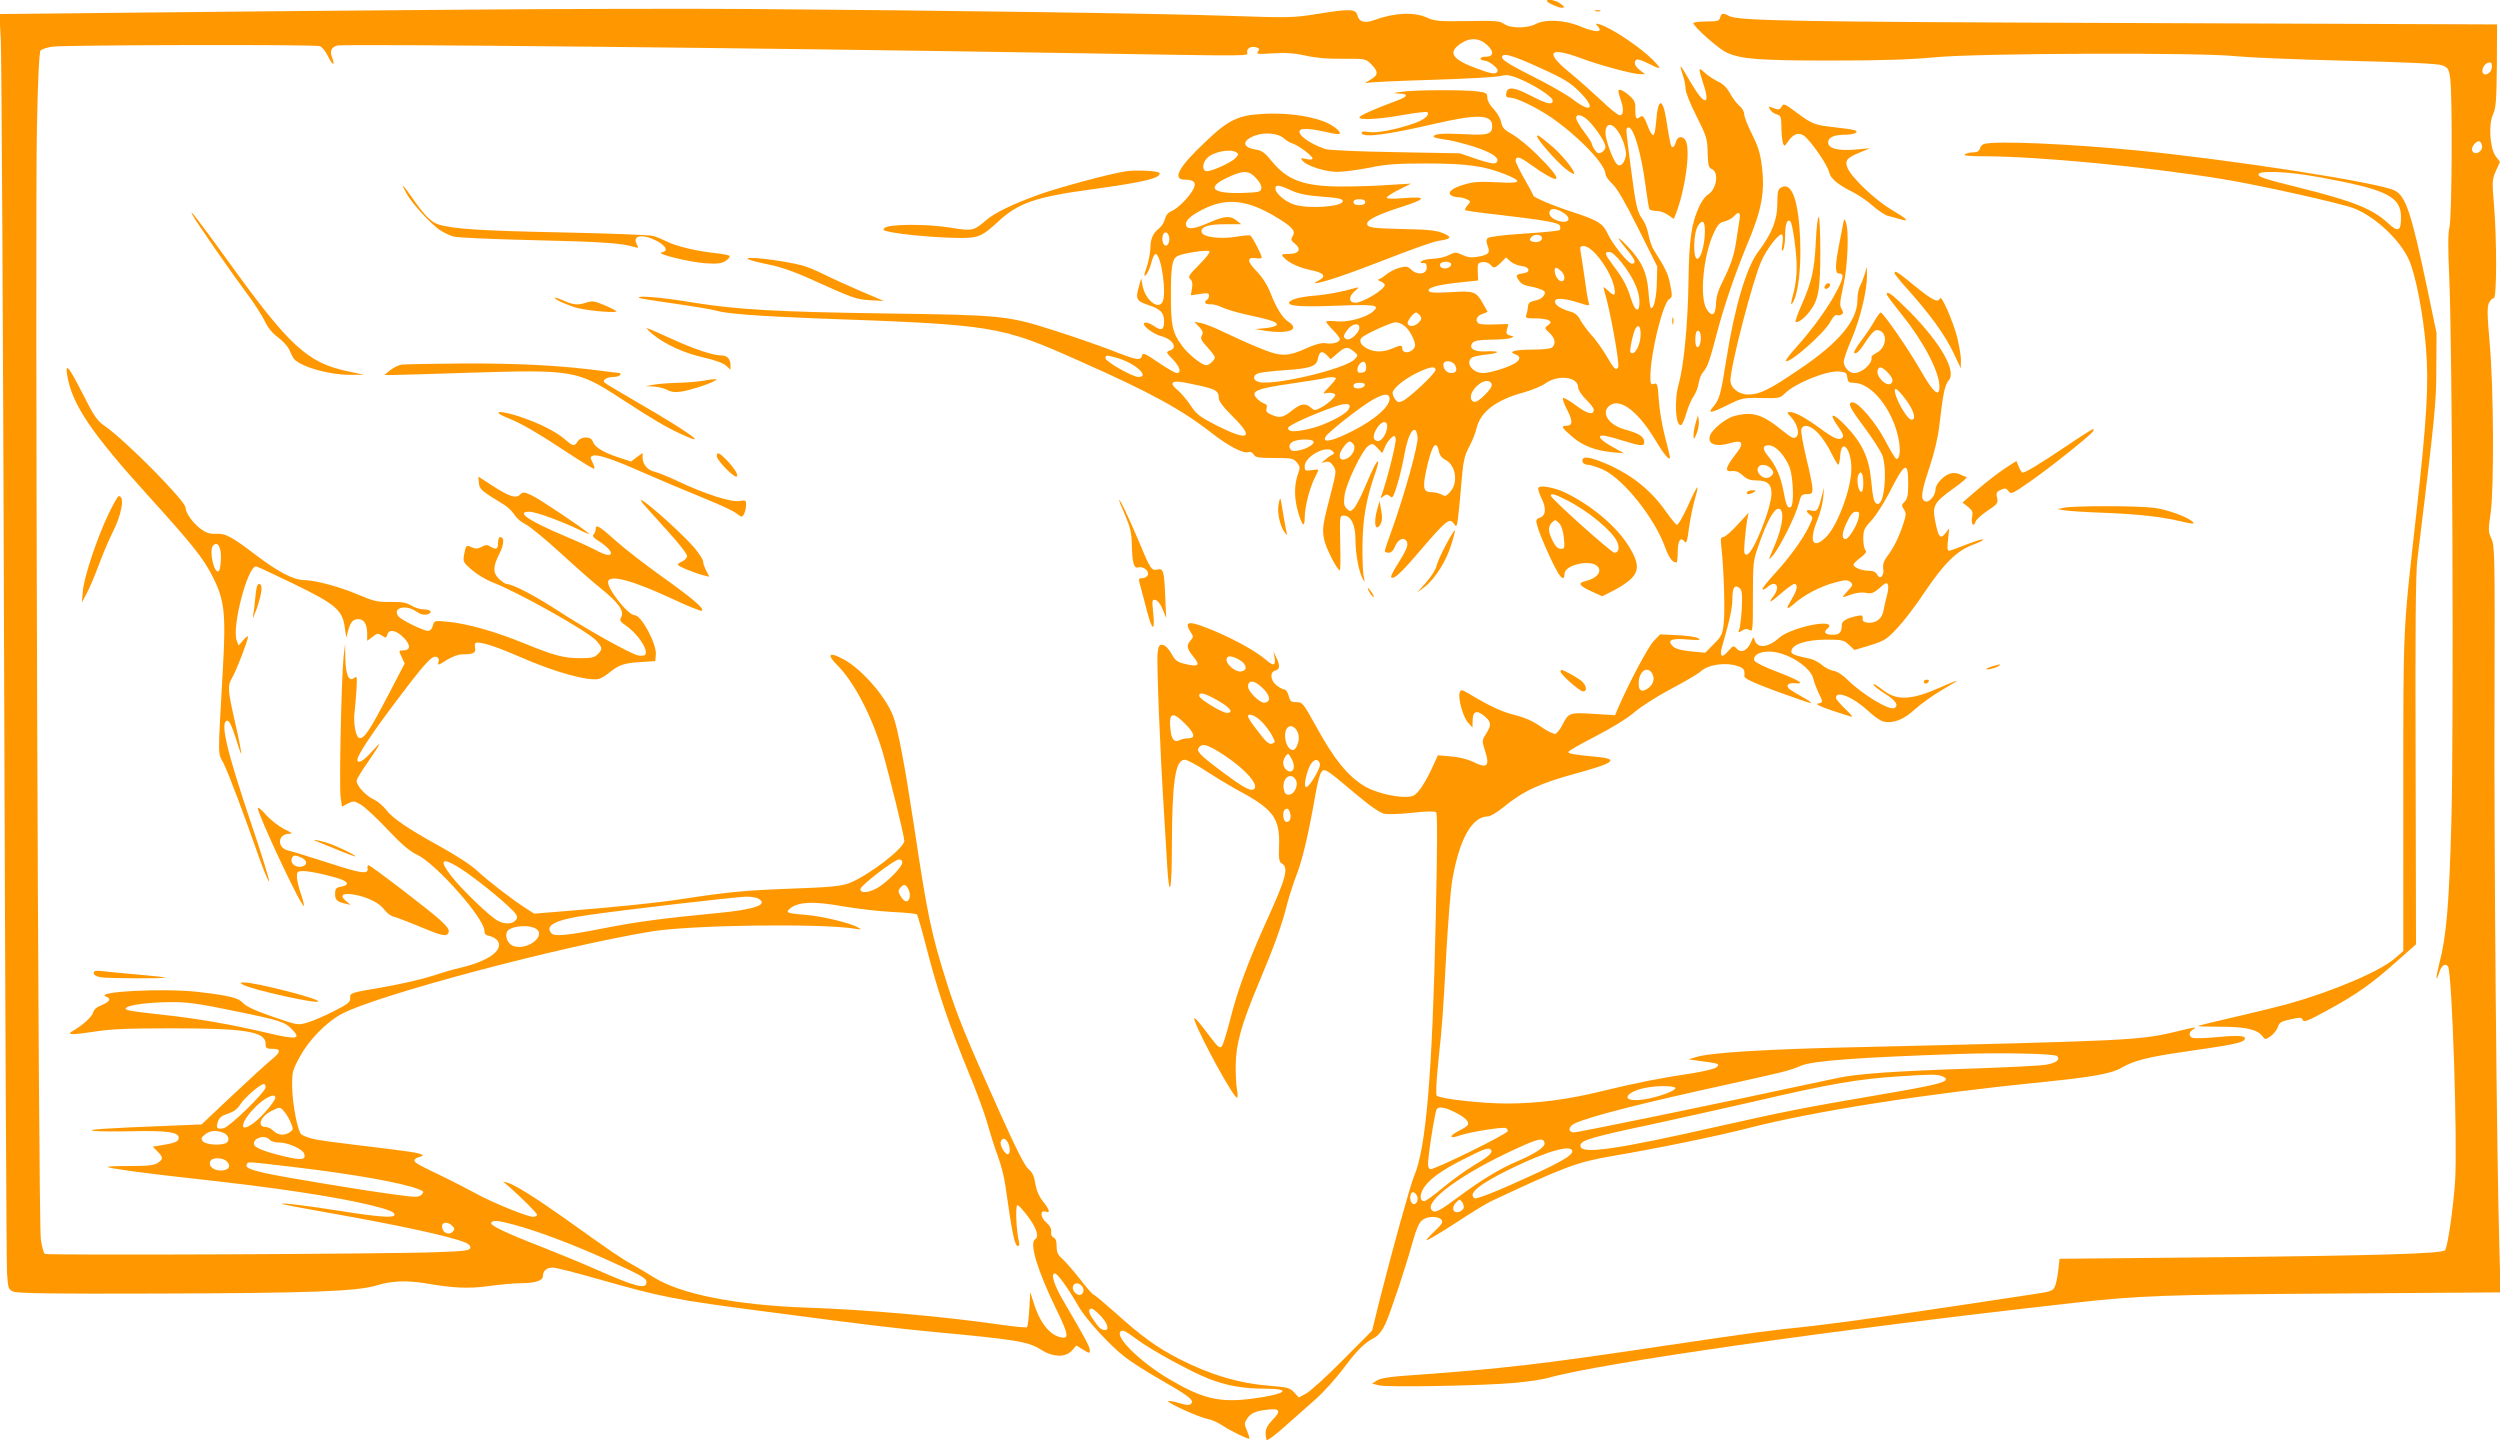 <?xml version="1.0" standalone="no"?>
<!DOCTYPE svg PUBLIC "-//W3C//DTD SVG 20010904//EN"
 "http://www.w3.org/TR/2001/REC-SVG-20010904/DTD/svg10.dtd">
<svg version="1.0" xmlns="http://www.w3.org/2000/svg"
 width="1280pt" height="739pt" viewBox="0 0 1280 739"
 preserveAspectRatio="xMidYMid meet">
<g transform="translate(0,739) scale(0.1,-0.1)"
fill="#ff9800" stroke="none">
<path d="M7920 7385 c0 -8 59 -35 77 -35 16 1 15 3 -6 20 -20 18 -71 28 -71
15z"/>
<path d="M2310 7340 c-542 -4 -1284 -11 -1649 -15 l-664 -7 7 -132 c4 -72 12
-1503 17 -3181 5 -1677 12 -3087 15 -3133 5 -78 7 -84 32 -95 20 -9 202 -12
727 -10 790 2 1036 11 1135 42 72 23 153 26 245 11 144 -25 221 -29 326 -15
57 8 132 15 166 15 75 0 113 13 113 38 0 26 20 42 51 42 14 0 121 -27 236 -60
327 -93 391 -105 843 -164 531 -70 659 -85 875 -106 420 -39 480 -49 546 -91
61 -39 126 -40 158 -3 l22 25 34 -21 c33 -20 35 -21 35 -3 0 17 -22 59 -133
248 -51 87 -69 145 -46 145 14 0 70 -79 122 -170 37 -65 163 -202 238 -259 35
-27 114 -77 174 -111 147 -84 179 -108 165 -125 -9 -11 -20 -11 -62 1 -27 9
-52 13 -56 10 -8 -8 157 -83 201 -91 21 -4 54 -19 75 -33 40 -27 134 -73 139
-68 2 2 -4 20 -12 40 -15 35 -15 40 0 62 18 28 42 39 101 46 67 9 75 -5 31
-50 -26 -27 -37 -47 -37 -68 0 -17 3 -34 6 -37 4 -4 46 28 94 71 48 42 119
105 157 139 39 34 102 105 141 156 71 95 105 129 159 158 20 11 40 36 56 70
27 60 102 284 141 424 16 59 32 96 47 107 26 22 82 23 99 3 10 -12 4 -22 -36
-60 -27 -25 -44 -45 -39 -45 6 0 73 40 149 89 75 50 156 99 179 110 377 177
441 201 621 232 225 38 530 100 701 144 340 87 903 175 1505 235 258 26 351
43 404 74 62 36 133 54 326 82 231 33 287 44 300 59 18 22 -20 26 -138 15 -60
-6 -117 -7 -126 -4 -21 8 -20 30 2 43 25 15 14 14 -100 -14 -174 -41 -236 -44
-1598 -76 -475 -10 -774 -28 -845 -51 l-40 -12 65 -9 c92 -12 97 -14 79 -31
-8 -8 -63 -21 -124 -31 -150 -22 -294 -50 -460 -91 -179 -44 -334 -64 -491
-64 -124 0 -341 24 -358 40 -5 5 -2 73 7 162 23 219 25 252 42 568 9 157 22
323 30 370 36 213 101 330 184 330 11 0 45 20 76 45 103 85 187 124 378 176
194 53 218 73 102 84 -117 11 -145 16 -145 25 0 5 63 41 139 80 85 44 163 92
200 124 34 29 118 83 189 120 70 37 136 76 148 87 39 37 130 50 193 28 30 -11
35 -18 32 -50 -1 -13 38 -31 163 -78 91 -33 171 -61 178 -61 7 0 -11 14 -41
30 -29 16 -60 35 -68 41 -22 19 -9 34 26 31 56 -6 27 13 -89 58 -62 23 -114
49 -117 57 -10 26 23 47 74 47 90 0 216 -79 228 -142 3 -15 15 -45 25 -67 25
-50 25 -53 -3 -57 -14 -2 11 -15 73 -36 52 -17 98 -32 103 -32 4 0 -13 19 -38
43 -25 24 -45 48 -45 54 0 40 88 4 163 -65 28 -27 64 -52 79 -56 50 -12 105 9
162 62 30 27 91 71 135 97 45 26 81 48 81 50 0 2 -40 -14 -89 -36 -142 -63
-217 -67 -285 -16 -45 34 -60 42 -52 28 4 -6 32 -27 62 -46 51 -33 66 -56 44
-70 -25 -15 -163 68 -239 143 -27 27 -55 45 -73 47 -16 3 -43 16 -59 30 -17
14 -43 28 -57 31 -91 20 -103 25 -100 42 6 34 76 56 175 57 86 0 93 -2 120
-27 l28 -26 80 24 c73 23 85 30 140 89 33 35 94 115 135 177 102 152 167 217
249 248 36 13 60 25 53 28 -6 2 -45 -11 -87 -27 -42 -17 -81 -31 -87 -31 -7 0
-9 20 -4 58 l6 57 -19 -25 c-26 -33 -36 -21 -52 58 -17 82 -8 99 94 172 43 30
72 56 65 58 -7 2 -23 8 -35 14 -12 6 -32 8 -46 4 -33 -8 -77 -54 -77 -81 0
-32 -33 -70 -53 -62 -25 10 -21 45 22 174 25 76 44 154 51 218 17 153 28 207
47 227 42 46 -39 189 -198 351 -87 87 -119 112 -119 90 0 -5 34 -50 75 -101
114 -141 195 -296 195 -372 0 -57 -31 -31 -95 81 -60 106 -193 299 -206 299
-4 0 -19 -21 -34 -47 -15 -27 -46 -72 -68 -101 -22 -29 -37 -55 -34 -58 10
-10 28 7 63 62 21 32 42 54 52 54 57 0 57 -86 1 -116 -16 -8 -28 -18 -27 -22
8 -31 -47 -82 -89 -82 -26 0 -53 31 -53 58 0 12 18 65 41 118 44 103 79 250
78 324 l-1 45 -11 -40 c-7 -22 -18 -50 -25 -62 -6 -12 -12 -43 -12 -69 0 -105
-94 -218 -296 -354 -157 -107 -204 -129 -262 -130 -50 0 -92 33 -92 73 0 73
116 519 159 612 28 62 85 135 103 135 6 0 8 -18 4 -47 -5 -34 -4 -44 3 -33 6
8 11 43 11 77 0 56 11 85 27 69 11 -11 32 -159 32 -231 1 -38 -6 -95 -14 -125
-17 -63 -19 -82 -5 -58 27 46 42 174 37 313 -7 205 -42 305 -96 276 -18 -10
-21 -21 -21 -84 0 -83 -28 -153 -98 -246 -60 -78 -122 -288 -163 -551 -28
-177 -35 -203 -65 -240 -34 -39 -18 -38 73 7 71 35 78 37 170 35 91 -2 97 -1
122 24 52 52 213 117 277 112 34 -3 39 -6 42 -30 3 -24 8 -28 33 -28 90 0 198
-133 229 -284 12 -58 8 -106 -10 -106 -5 0 -30 41 -56 91 -48 93 -138 199
-168 199 -30 0 -16 -28 64 -134 43 -59 84 -123 90 -144 23 -83 7 -242 -25
-242 -19 0 -26 24 -35 124 -11 114 -47 190 -132 278 -67 69 -88 66 -37 -6 24
-33 30 -49 22 -57 -16 -16 -44 -4 -113 47 -74 54 -128 84 -154 84 -19 0 -19
-1 2 -23 33 -35 48 -85 30 -103 -13 -13 -23 -8 -79 37 -98 79 -150 94 -242 68
-42 -11 -113 -69 -122 -100 -14 -44 31 -60 107 -37 58 17 69 0 31 -49 -59 -75
-66 -101 -25 -95 19 2 35 -4 55 -22 21 -20 39 -26 72 -26 53 0 75 -19 75 -65
0 -77 -96 -315 -127 -315 -14 0 -15 10 -10 73 4 39 9 88 13 107 l7 35 -57 -62
c-32 -35 -65 -63 -73 -63 -13 0 -15 -9 -9 -57 12 -107 19 -329 11 -388 -6 -53
-12 -65 -51 -103 l-43 -44 -73 7 c-49 5 -79 13 -92 25 -33 32 -11 43 73 36 62
-5 72 -4 56 6 -11 7 -59 14 -108 16 l-87 4 -34 -35 c-29 -31 -132 -226 -183
-346 l-14 -33 -110 7 c-123 8 -128 6 -160 -57 -11 -22 -27 -42 -35 -45 -8 -3
-40 12 -74 36 -40 28 -82 47 -134 60 -68 17 -128 45 -238 111 -34 20 -38 20
-44 5 -11 -27 16 -123 41 -153 l24 -27 1 36 c0 48 21 55 60 23 36 -31 37 -45
9 -91 -22 -34 -22 -36 -5 -89 25 -79 9 -91 -65 -53 -23 11 -70 23 -109 26
l-68 6 -34 -74 c-19 -41 -47 -89 -62 -106 -24 -29 -34 -33 -75 -33 -60 0 -154
25 -200 52 -90 53 -159 138 -255 313 -63 114 -67 120 -98 120 -27 0 -33 4 -40
33 -5 17 -15 32 -22 32 -7 0 -25 9 -40 21 -32 25 -36 68 -6 76 23 6 25 26 4
68 l-14 30 5 -28 c9 -44 -4 -50 -40 -18 -49 43 -155 103 -266 150 -130 55
-161 54 -123 -5 15 -23 15 -26 0 -43 -23 -25 -20 -41 14 -83 37 -45 27 -54
-40 -38 -43 10 -53 18 -72 53 -14 25 -32 43 -44 45 -18 3 -22 -3 -27 -40 -6
-43 13 -513 33 -823 5 -88 13 -209 16 -268 11 -180 24 -131 24 95 1 336 17
448 66 448 12 0 63 -27 114 -61 51 -33 131 -81 178 -106 161 -88 195 -135 191
-270 -3 -71 0 -86 14 -94 36 -21 23 -72 -79 -296 -93 -206 -148 -353 -185
-501 -18 -70 -37 -133 -44 -140 -10 -11 -22 0 -64 56 -28 38 -58 75 -66 82
-14 11 -14 10 -6 -12 36 -96 197 -388 214 -388 5 0 5 18 0 43 -4 23 -7 80 -6
127 1 106 31 210 117 415 80 190 119 298 145 402 12 45 34 115 50 155 28 71
61 208 96 410 9 53 22 104 30 114 16 23 22 19 175 -110 79 -66 125 -98 150
-103 19 -3 84 -1 144 6 73 8 113 8 119 2 7 -7 6 -187 -2 -543 -17 -796 -50
-1181 -111 -1320 -19 -45 -110 -372 -177 -637 l-38 -154 -150 -151 c-82 -83
-167 -160 -188 -171 l-37 -20 -24 26 c-22 23 -35 27 -118 33 -163 13 -307 55
-470 138 -113 58 -190 113 -329 238 -55 49 -104 90 -108 90 -5 0 -36 35 -69
78 -33 42 -74 89 -91 105 -25 22 -31 35 -31 66 0 26 -5 41 -16 45 -9 4 -14 15
-12 29 2 16 -7 32 -26 49 -31 26 -31 66 -1 54 24 -9 18 12 -15 53 -20 25 -33
55 -39 90 -6 39 -15 59 -35 75 -18 14 -65 106 -152 301 -166 369 -212 481
-267 655 -80 253 -99 347 -167 800 -46 304 -83 502 -107 564 -40 102 -160 239
-253 290 -76 41 -90 27 -32 -31 86 -86 177 -262 231 -444 34 -117 111 -430
111 -454 0 -38 -186 -180 -283 -217 -40 -15 -96 -21 -301 -28 -235 -9 -311
-16 -561 -54 -116 -18 -339 -41 -580 -60 l-170 -14 -40 26 c-71 45 -199 144
-250 192 -29 28 -108 80 -190 125 -167 92 -246 146 -280 191 -14 18 -41 41
-60 50 -47 22 -96 79 -88 101 3 10 29 52 58 93 70 103 75 114 20 53 -44 -50
-75 -67 -75 -42 0 22 75 135 191 289 153 204 191 245 213 237 12 -5 15 -13 11
-27 -6 -18 -1 -17 41 10 31 19 61 30 85 30 54 0 67 7 61 36 -3 18 0 24 14 24
31 0 108 -26 218 -74 177 -78 349 -125 402 -112 12 3 35 17 51 30 50 41 77 51
158 56 l80 5 3 33 c5 54 -74 202 -108 202 -36 0 -148 145 -136 175 13 34 131
1 339 -96 70 -33 133 -58 140 -56 19 7 -50 66 -211 180 -82 59 -182 136 -223
173 -89 80 -109 92 -109 66 0 -10 -5 -23 -11 -29 -7 -7 -1 -16 23 -31 90 -56
87 -101 -3 -53 -30 16 -103 50 -164 75 -189 80 -257 126 -185 126 33 0 172
-51 265 -97 28 -14 46 -21 40 -15 -27 26 -255 179 -293 196 -39 18 -44 18 -59
4 -21 -22 -55 -11 -143 46 l-71 46 3 -32 c3 -34 11 -40 130 -113 18 -11 42
-34 53 -52 11 -17 36 -38 55 -47 20 -9 98 -73 174 -142 76 -70 172 -155 214
-188 88 -71 119 -114 103 -145 -10 -17 -6 -23 22 -43 62 -42 117 -124 101
-150 -4 -5 -20 -7 -36 -4 -40 8 -273 138 -425 238 -110 71 -218 127 -249 128
-6 0 -23 11 -38 25 -33 31 -33 64 1 130 25 50 26 85 3 85 -5 0 -10 -13 -10
-30 0 -32 -9 -37 -40 -18 -15 10 -24 9 -44 -2 -20 -10 -31 -11 -51 -2 -28 13
-30 11 -39 -39 -6 -35 -4 -39 41 -78 27 -23 73 -50 103 -62 128 -48 497 -255
535 -301 30 -36 31 -42 5 -68 -16 -16 -33 -20 -86 -20 -86 0 -133 12 -290 76
-149 61 -298 103 -395 111 -65 6 -66 5 -73 -21 -4 -15 -13 -26 -24 -26 -24 0
-134 54 -151 73 -36 44 36 65 90 26 21 -14 38 -19 55 -15 33 9 21 26 -18 26
-17 0 -45 9 -63 20 -25 15 -47 19 -106 18 -66 -1 -84 3 -169 39 -91 39 -219
73 -274 73 -51 0 -130 41 -239 123 -134 102 -162 117 -214 114 -31 -1 -50 6
-78 27 -39 30 -75 81 -75 107 0 34 -309 346 -415 419 -37 25 -54 50 -109 159
-74 145 -93 168 -82 100 24 -149 124 -297 422 -625 219 -242 277 -314 324
-409 60 -118 67 -188 51 -472 -26 -469 -27 -422 4 -482 25 -50 102 -254 190
-505 22 -60 41 -104 43 -98 2 7 -39 140 -92 296 -128 380 -162 526 -121 526 9
0 23 -29 41 -86 14 -47 27 -84 29 -82 2 2 -11 71 -30 153 -40 176 -41 193 -15
238 21 35 80 189 80 208 0 5 -11 -3 -24 -18 l-24 -28 -10 25 c-26 68 55 380
99 380 5 0 91 -40 192 -89 214 -104 250 -134 262 -222 l8 -54 9 35 c13 46 25
60 54 60 28 0 44 -27 44 -75 l0 -36 27 20 c24 19 28 20 48 7 21 -14 23 -13 28
4 8 31 45 24 83 -14 38 -38 37 -66 -2 -66 -23 0 -23 0 -8 -33 l16 -34 -87
-167 c-95 -181 -123 -223 -147 -214 -17 7 -29 77 -23 129 2 19 7 69 10 113 4
71 3 77 -11 65 -27 -22 -44 14 -46 100 l-1 76 -8 -70 c-11 -106 -23 -663 -15
-717 l7 -48 30 16 c28 14 33 14 67 -6 20 -12 82 -69 136 -127 72 -76 114 -112
153 -130 96 -46 343 -325 343 -388 0 -17 7 -24 29 -28 17 -4 35 -16 41 -27 26
-48 -53 -102 -193 -135 -37 -8 -107 -29 -155 -45 -48 -15 -160 -41 -249 -56
-160 -27 -161 -28 -160 -52 2 -23 -9 -31 -83 -69 -47 -24 -107 -50 -135 -58
-50 -15 -50 -15 -180 30 -88 30 -136 53 -150 69 -22 26 -66 38 -227 57 -177
21 -544 2 -474 -24 27 -10 18 -26 -23 -43 -26 -10 -41 -23 -45 -40 -6 -21 -56
-66 -106 -94 -33 -19 2 -19 106 -3 87 14 169 18 404 18 381 0 480 -17 480 -80
0 -22 4 -25 35 -25 46 0 44 -17 -8 -58 -23 -19 -112 -100 -198 -181 l-157
-148 -168 -7 c-317 -12 -433 -20 -384 -26 25 -3 113 -4 195 -2 177 4 240 -4
240 -33 0 -20 -19 -28 -97 -40 l-36 -6 24 -24 c30 -30 30 -40 2 -59 -17 -12
-50 -16 -142 -16 -66 0 -117 -2 -115 -5 8 -7 195 -33 444 -60 406 -44 725 -92
905 -136 92 -23 120 -34 120 -49 0 -17 -82 -11 -272 19 -175 28 -324 46 -303
36 6 -2 114 -23 240 -45 357 -63 616 -119 698 -152 17 -7 27 -17 25 -27 -3
-14 -28 -17 -168 -22 -248 -10 -1996 -17 -2010 -9 -7 4 -16 39 -21 76 -13 92
-30 5192 -20 5687 5 260 12 392 19 399 6 6 33 15 59 19 54 9 1336 12 1369 3
12 -3 30 -25 43 -51 23 -48 39 -55 22 -9 -14 34 -5 55 27 63 39 9 2156 -12
3762 -39 983 -16 895 -17 895 7 0 21 25 31 52 21 12 -5 13 -9 3 -21 -10 -12 1
-13 78 -8 66 4 109 1 168 -12 52 -12 117 -17 192 -16 113 1 114 0 143 -28 38
-39 37 -56 -8 -81 -21 -12 -29 -18 -18 -15 11 4 160 11 330 16 171 5 329 14
353 19 37 9 51 7 100 -13 76 -31 172 -93 172 -112 0 -25 -32 -17 -114 26 -84
44 -119 47 -124 12 -3 -18 1 -23 20 -23 31 0 133 -49 207 -99 139 -95 281
-242 281 -292 0 -10 16 -33 35 -50 24 -22 65 -93 132 -227 l98 -196 -2 -80
c-1 -80 -17 -145 -31 -132 -4 4 -9 42 -12 85 -8 96 -34 154 -107 230 -60 62
-61 52 -1 -20 40 -48 47 -69 23 -69 -19 0 -101 102 -126 158 -23 49 -51 65
-179 107 -97 31 -200 75 -200 84 0 4 -20 42 -45 85 -25 44 -45 85 -45 92 0 26
19 23 66 -11 173 -124 192 -103 42 45 -40 40 -96 85 -124 102 -43 23 -53 35
-58 63 -4 19 -21 48 -38 66 -19 19 -32 42 -33 58 0 24 -5 27 -50 33 -69 9
-329 8 -390 -2 -47 -7 -47 -7 -12 -9 50 -1 47 -15 -10 -36 -112 -41 -193 -77
-193 -86 0 -15 99 -10 222 12 66 12 122 18 126 15 14 -15 -17 -40 -69 -58 -95
-33 -189 -50 -231 -44 -29 5 -39 3 -36 -6 8 -24 130 -8 373 48 220 51 295 49
295 -11 0 -42 -21 -49 -144 -42 -110 6 -156 2 -156 -13 0 -4 25 -10 55 -14 31
-3 97 -20 149 -36 97 -31 139 -61 118 -82 -9 -9 -32 -5 -100 17 l-87 30 -330
6 c-188 3 -343 10 -360 16 -84 29 -148 77 -128 97 11 10 58 7 129 -9 36 -9 69
-14 72 -11 11 12 -33 46 -82 65 -81 30 -196 44 -306 38 -131 -7 -178 -29 -295
-140 -141 -132 -176 -197 -108 -197 45 0 59 -14 45 -44 -17 -38 -79 -102 -112
-116 -19 -8 -31 -22 -35 -41 -4 -16 -17 -37 -29 -47 -33 -25 -46 -55 -46 -104
-1 -24 -9 -67 -19 -96 -15 -44 -16 -51 -3 -39 8 9 20 35 26 59 6 25 16 46 21
47 29 9 61 -208 36 -247 -24 -39 -88 15 -101 85 l-7 38 -12 -43 c-18 -63 -13
-73 49 -94 63 -21 80 -39 80 -84 0 -43 -14 -50 -50 -24 -17 12 -38 20 -47 18
-27 -5 34 -56 82 -69 60 -16 87 -61 44 -74 -20 -7 -19 -9 15 -44 37 -38 47
-71 21 -71 -8 0 -50 24 -94 54 -70 48 -80 52 -84 35 -7 -27 -25 -24 -150 25
-62 24 -198 72 -303 105 -234 75 -266 78 -852 86 -566 8 -770 20 -987 55 -160
27 -297 39 -283 25 2 -3 85 -16 184 -30 98 -14 193 -30 209 -35 51 -16 208
-28 510 -40 923 -33 943 -36 1356 -220 358 -159 518 -246 674 -368 85 -66 160
-105 185 -97 12 4 22 -1 29 -12 8 -15 24 -18 106 -18 89 0 98 -2 115 -23 17
-21 18 -26 4 -64 -18 -53 -18 -121 2 -189 21 -72 34 -84 34 -30 0 53 25 152
51 203 10 20 19 39 19 42 0 3 -16 2 -35 -1 -32 -5 -35 -4 -35 20 0 50 112 110
143 77 9 -10 9 -14 0 -17 -7 -3 -23 -13 -35 -24 l-23 -20 22 6 c16 4 26 -1 39
-20 17 -25 16 -31 -10 -133 -44 -168 -48 -192 -36 -246 9 -43 67 -156 80 -156
3 0 4 63 2 140 -3 134 -3 140 17 140 38 0 61 -46 61 -124 0 -74 18 -167 38
-201 11 -17 11 -16 5 10 -5 17 -8 91 -7 165 1 136 20 242 69 379 8 24 13 46
11 48 -6 6 -25 -31 -71 -139 -20 -47 -45 -94 -55 -103 -16 -15 -19 -15 -35 1
-14 14 -16 28 -11 67 7 60 91 235 123 255 20 13 24 11 46 -12 l24 -26 13 29
c6 16 20 37 31 47 18 16 19 16 25 -1 6 -14 -46 -220 -74 -295 -5 -13 -3 -13
11 -1 14 11 20 11 32 1 12 -10 16 -8 24 14 18 45 39 129 52 201 20 116 60 166
67 84 3 -39 -64 -281 -127 -459 -23 -62 -41 -117 -41 -122 0 -4 9 -8 20 -8 13
0 25 12 34 35 16 38 49 48 60 19 7 -18 -4 -42 -54 -122 -18 -29 -31 -55 -27
-58 13 -13 52 23 156 146 126 146 143 160 164 130 14 -20 15 -19 21 19 3 22
11 95 16 161 12 144 15 161 46 220 13 25 29 64 34 88 21 85 100 144 242 183
40 11 91 32 112 47 67 46 166 32 166 -22 0 -12 18 -39 40 -61 22 -21 40 -45
40 -52 0 -31 -32 -23 -92 22 -35 26 -64 42 -66 36 -2 -6 8 -34 23 -62 29 -55
27 -79 -5 -79 -30 0 -24 -10 31 -57 53 -46 120 -71 209 -79 l55 -5 -59 33
c-61 34 -82 58 -49 58 10 0 54 -11 98 -25 101 -31 117 -32 113 -3 -3 24 -30
40 -95 58 -89 23 -131 91 -78 126 53 35 143 -34 229 -177 46 -77 76 -112 76
-90 0 6 -12 55 -26 108 -14 54 -28 137 -31 186 -5 79 -8 87 -24 82 -17 -6 -19
-1 -19 37 0 117 64 378 97 397 15 8 16 16 5 71 -10 55 -23 84 -84 179 -10 15
-22 51 -28 80 -5 29 -19 64 -30 78 -27 35 -35 71 -60 263 -27 210 -27 202 -14
207 26 9 67 -127 89 -297 8 -61 17 -116 20 -121 4 -5 20 -9 37 -9 16 0 43 -9
59 -21 l29 -20 11 28 c48 122 75 325 50 372 -15 28 -43 24 -51 -7 -3 -13 -9
-24 -15 -25 -10 -2 -13 11 -34 142 -18 112 -42 110 -51 -5 -3 -41 -9 -75 -15
-76 -5 -1 -17 16 -25 38 -22 58 -29 67 -45 54 -18 -15 -23 -3 -22 44 1 31 -5
44 -31 67 -18 16 -39 29 -47 29 -12 0 -12 -5 0 -41 20 -56 19 -89 -2 -89 -9 0
-53 35 -97 78 -45 42 -117 106 -161 142 -129 105 -103 133 65 70 94 -35 262
-80 299 -80 l24 0 -27 21 c-27 21 -34 43 -16 54 5 3 32 -6 59 -20 68 -34 72
-32 26 16 -65 66 -215 167 -275 184 -20 6 -23 5 -12 -6 35 -37 -6 -38 -90 -3
-76 32 -177 37 -225 11 -43 -23 -131 -23 -163 1 -22 15 -46 17 -187 14 -146
-2 -168 0 -207 18 -67 30 -167 25 -271 -13 -47 -18 -77 -9 -85 24 -8 33 -37
35 -197 9 -130 -21 -145 -22 -466 -11 -338 12 -1489 28 -2457 35 -294 2 -978
1 -1520 -4z m5299 -176 c41 -34 41 -64 1 -64 -16 0 -30 -4 -30 -10 0 -5 9 -10
19 -10 11 0 33 -11 48 -24 22 -19 25 -27 16 -37 -9 -9 -29 -6 -90 16 -138 49
-164 85 -94 132 45 31 92 30 130 -3z m286 -126 c113 -51 147 -73 191 -117 87
-86 63 -114 -34 -39 -30 23 -122 76 -205 117 -106 53 -153 82 -156 95 -5 30
48 16 204 -56z m242 -270 c42 -45 83 -109 83 -130 0 -9 -9 -22 -19 -28 -16 -8
-23 -6 -35 12 -9 12 -16 27 -16 32 0 5 -18 33 -40 62 -22 29 -40 60 -40 69 0
26 34 17 67 -17z m136 -36 c30 -33 57 -108 51 -141 -9 -44 -32 -61 -50 -36
-21 29 -54 122 -54 154 0 45 24 55 53 23z m-1700 -50 c12 -11 32 -23 43 -26
30 -9 104 -64 104 -77 0 -7 -12 -8 -32 -3 -29 6 -31 5 -19 -9 22 -27 117 -57
179 -57 31 0 104 10 162 21 86 18 140 22 295 22 205 0 295 -13 401 -55 94 -38
83 -49 -43 -41 -85 4 -120 2 -164 -11 -64 -18 -92 -42 -68 -57 8 -5 24 -9 37
-9 13 0 32 -5 43 -11 20 -10 20 -11 3 -30 -9 -10 -15 -22 -12 -25 3 -3 82 -14
174 -24 239 -28 304 -40 311 -56 3 -8 2 -18 -2 -22 -3 -4 -85 -12 -181 -18
-105 -7 -180 -16 -187 -23 -8 -8 -8 -19 0 -41 14 -36 5 -45 -54 -55 -30 -5
-52 -2 -76 10 -33 15 -37 15 -69 -1 -18 -10 -54 -18 -81 -19 -26 -1 -52 -6
-58 -12 -8 -8 -6 -11 7 -10 14 2 19 -5 19 -23 0 -34 -47 -41 -79 -11 -19 18
-26 19 -61 10 -22 -6 -53 -22 -68 -35 -16 -13 -34 -24 -40 -25 -7 0 -2 -4 11
-9 12 -5 22 -14 22 -19 0 -23 -113 -91 -150 -91 -34 0 -37 30 -5 58 22 18 24
23 10 19 -68 -20 -150 -36 -218 -41 -76 -7 -127 -21 -127 -37 0 -17 72 -21
250 -14 192 7 217 3 181 -29 -36 -32 -131 -58 -188 -51 -29 3 -53 2 -53 -2 0
-5 16 -24 35 -43 19 -19 35 -40 35 -47 0 -16 -42 -27 -76 -20 -16 3 -50 -6
-88 -23 -105 -48 -137 -48 -252 0 -54 22 -135 59 -179 80 -44 22 -96 42 -115
46 l-35 6 25 -26 c19 -21 22 -30 13 -44 -8 -14 -3 -25 28 -59 22 -24 39 -47
39 -52 0 -14 -29 -41 -44 -41 -22 0 -95 58 -125 101 -48 66 -56 101 -56 254 0
153 6 189 34 204 25 14 150 33 163 25 6 -4 -16 -33 -52 -69 -52 -52 -59 -63
-46 -74 10 -8 13 -23 9 -47 l-6 -36 47 7 c38 6 46 5 46 -8 0 -9 -4 -19 -10
-22 -19 -12 -10 -24 18 -23 15 1 42 -7 60 -16 18 -9 75 -26 125 -37 123 -26
159 -39 154 -52 -2 -7 -28 -14 -58 -17 l-54 -5 49 -8 c124 -19 186 5 122 46
-30 20 -61 69 -92 149 -16 40 -41 79 -70 109 -50 51 -51 74 -3 67 16 -3 29 -1
29 4 0 13 -48 106 -58 112 -4 3 -37 0 -73 -6 -81 -14 -172 -2 -177 24 -5 27
34 40 121 40 l82 0 -24 19 c-32 26 -61 24 -141 -11 -76 -33 -108 -37 -117 -15
-8 23 22 52 92 86 116 57 220 46 363 -39 89 -53 107 -74 91 -100 -11 -18 -10
-23 11 -40 35 -28 21 -52 -31 -52 -36 0 -40 -2 -29 -15 24 -29 79 -55 141 -68
70 -14 82 -32 39 -54 -14 -7 -21 -13 -16 -13 30 0 162 44 357 120 124 49 245
92 270 96 71 11 76 19 28 40 -35 14 -76 19 -194 21 -170 4 -195 7 -195 28 0
20 58 48 174 85 129 41 134 55 17 46 -56 -5 -91 -4 -91 2 0 5 28 24 63 41 l62
31 -115 -7 c-63 -5 -173 -8 -245 -8 -192 1 -277 33 -358 135 -30 37 -46 49
-76 54 -72 11 -74 46 -5 72 50 18 119 12 147 -14z m-243 -72 c12 -7 12 -12 -3
-28 -24 -26 -134 -75 -153 -68 -19 7 -18 39 4 64 27 33 120 53 152 32z m101
-132 c18 -18 29 -40 27 -52 -3 -19 -10 -21 -100 -24 -152 -4 -183 28 -75 78
81 39 111 39 148 -2z m180 -63 c40 -18 81 -26 159 -32 83 -6 105 -11 105 -23
0 -28 -172 -41 -247 -18 -45 13 -98 58 -98 82 0 22 19 20 81 -9z m379 -60 c0
-10 -10 -15 -30 -15 -20 0 -30 5 -30 15 0 10 10 15 30 15 20 0 30 -5 30 -15z
m1011 -52 c51 -30 32 -62 -25 -43 -34 11 -51 33 -40 51 8 14 33 11 65 -8z
m-2017 -119 c9 -23 -3 -56 -17 -51 -22 7 -21 67 2 67 5 0 12 -7 15 -16z m1911
-14 c0 -16 -28 -25 -52 -16 -12 5 -13 9 -3 22 16 18 55 15 55 -6z m275 -80
c45 -49 86 -123 95 -172 8 -44 1 -47 -33 -15 -23 21 -24 21 -19 2 32 -106 81
-380 72 -396 -12 -18 -21 -8 -60 59 -22 37 -57 86 -79 109 -21 24 -46 58 -55
75 -10 21 -27 36 -46 41 -51 15 -80 32 -83 50 -5 23 38 23 118 -2 56 -18 61
-18 55 -3 -4 9 -13 62 -20 117 -8 55 -17 117 -21 138 -6 34 -5 37 16 37 14 0
38 -16 60 -40z m131 -42 c58 -74 91 -143 93 -197 2 -65 -22 -60 -43 9 -22 69
-39 101 -90 169 -46 62 -49 71 -21 71 12 0 36 -21 61 -52z m-511 -20 c38 -3
50 -30 15 -36 -44 -7 -47 -10 -29 -37 10 -16 29 -27 52 -30 45 -8 82 -22 82
-32 -1 -20 -20 -36 -51 -42 -24 -5 -34 -13 -35 -26 -1 -11 -4 -30 -8 -42 -7
-22 -5 -23 46 -23 29 0 60 -5 68 -10 13 -9 12 -12 -4 -25 -19 -14 -19 -15 7
-39 29 -27 34 -55 15 -74 -8 -8 -46 -12 -104 -12 -89 0 -127 -11 -84 -25 26
-8 25 -27 -2 -44 -35 -22 -129 -51 -165 -51 -56 0 -95 58 -53 81 8 4 41 11 73
14 72 8 67 20 -6 16 -61 -3 -90 16 -67 44 9 11 34 15 94 16 44 0 90 4 100 8
19 7 19 8 -2 13 -19 5 -22 11 -16 33 l7 26 -69 -2 c-38 -2 -75 0 -82 4 -21 14
-13 38 16 49 l29 11 -25 44 c-34 61 -46 65 -166 57 -73 -4 -105 -3 -110 5 -11
17 39 32 150 44 l102 11 -2 46 c-1 41 1 45 25 48 14 2 31 -4 39 -12 17 -22 25
-20 55 10 l26 26 22 -20 c12 -11 38 -22 57 -24z m-360 8 c0 -16 -33 -27 -50
-16 -7 4 -9 13 -6 19 10 16 56 14 56 -3z m562 -33 c22 -19 24 -53 3 -53 -16 0
-35 30 -35 54 0 20 9 20 32 -1z m-722 -228 c10 -13 10 -19 -5 -35 -20 -22 -51
-26 -58 -7 -4 12 30 57 44 57 3 0 12 -7 19 -15z m-82 -51 c29 -20 64 -88 56
-109 -13 -32 -64 -40 -64 -9 0 18 -9 18 -53 -1 -46 -19 -90 -19 -126 0 -31 16
-43 35 -32 53 9 16 151 81 176 82 11 0 31 -7 43 -16z m-228 -12 c0 -25 -45
-66 -64 -59 -21 8 -20 19 5 51 24 30 59 35 59 8z m1440 -32 c0 -58 -32 -115
-52 -94 -7 6 14 103 26 122 14 24 26 11 26 -28z m-1469 -89 c23 -19 24 -19 5
-40 -44 -49 -412 -137 -490 -117 -32 8 -34 34 -3 45 12 4 69 11 127 15 137 9
169 19 177 57 8 40 21 46 46 21 l20 -21 34 29 c39 35 53 37 84 11z m-1207 -35
c90 -27 165 -96 105 -96 -31 0 -169 79 -169 96 0 17 5 17 64 0z m1271 -47 c0
-17 -6 -25 -22 -27 -17 -3 -23 2 -23 15 0 22 20 45 35 40 5 -2 10 -15 10 -28z
m455 11 c13 -24 6 -40 -19 -40 -22 0 -41 19 -41 42 0 26 46 24 60 -2z m-100
-24 c0 -17 -134 -144 -169 -159 -19 -9 -26 -8 -37 8 -8 10 -14 25 -14 33 0 22
57 69 123 102 68 33 97 37 97 16z m2314 -12 c27 -28 33 -49 16 -59 -25 -15
-77 41 -66 71 8 20 20 17 50 -12z m-2824 -31 c0 -4 -16 -24 -36 -45 -30 -30
-33 -36 -16 -31 12 3 29 2 38 -1 15 -6 15 -9 -5 -30 -12 -13 -37 -32 -56 -42
-32 -17 -35 -17 -53 -1 -27 24 -52 21 -92 -11 -49 -40 -66 -44 -106 -27 -28
11 -34 19 -29 34 4 14 0 21 -13 25 -11 4 -28 16 -38 27 -32 36 -3 49 177 75
90 13 169 26 174 28 17 7 55 6 55 -1z m-691 -39 c75 -17 91 -27 91 -61 0 -17
21 -45 70 -94 115 -113 85 -131 -80 -48 -89 46 -105 58 -136 106 -20 29 -50
64 -66 77 -18 14 -28 28 -24 35 8 12 33 10 145 -15z m1488 10 c4 -10 -8 -30
-35 -56 -26 -27 -46 -39 -56 -35 -25 10 -19 46 13 78 32 32 68 38 78 13z
m-649 -6 c-7 -20 -58 -23 -58 -4 0 11 10 16 31 16 20 0 29 -4 27 -12z m2772
-77 c42 -57 53 -105 24 -99 -18 3 -69 87 -80 132 -10 41 8 31 56 -33z m-2647
17 c15 -42 -76 -122 -215 -188 -85 -41 -129 -47 -111 -16 13 23 177 152 236
186 56 32 83 37 90 18z m-209 -65 c-18 -29 -126 -82 -201 -99 -78 -17 -108
-16 -108 5 0 13 131 72 245 111 59 20 83 13 64 -17z m198 -93 c-5 -37 -31 -72
-50 -68 -24 5 -25 28 -2 66 25 40 57 41 52 2z m2207 -28 c20 -21 50 -66 66
-99 17 -34 33 -62 37 -62 4 -1 8 20 10 47 6 91 56 36 57 -64 2 -99 -69 -292
-128 -352 -69 -69 -92 -26 -45 88 14 34 27 86 29 114 l4 51 -13 -51 c-18 -69
-23 -75 -52 -68 -28 7 -31 -3 -7 -22 17 -12 16 -15 -6 -61 -32 -66 -98 -157
-177 -243 -36 -39 -63 -74 -60 -77 3 -4 14 1 24 10 45 41 70 3 31 -47 -31 -39
-14 -32 44 19 29 25 57 45 64 45 20 0 15 -31 -12 -75 -33 -55 -31 -62 9 -28
52 47 137 91 209 110 55 15 67 15 81 3 15 -12 14 -16 -16 -48 -24 -26 -28 -33
-13 -27 52 19 82 25 111 19 26 -5 38 0 68 26 30 27 37 29 42 16 4 -9 1 -35 -6
-59 -6 -23 -14 -57 -17 -75 -6 -39 -40 -65 -80 -60 -20 2 -28 8 -26 22 1 15
-4 17 -25 13 -55 -11 -82 -26 -82 -46 0 -38 -11 -51 -45 -51 -39 0 -51 12 -30
30 26 21 5 32 -49 25 -74 -10 -167 -43 -196 -70 -56 -51 -112 -57 -126 -13 -6
20 -7 19 -19 -10 -19 -43 -49 -58 -72 -34 -17 18 -19 18 -45 -12 -33 -39 -46
-28 -30 27 39 134 52 196 52 243 0 57 12 73 37 53 12 -11 14 -30 11 -104 -3
-49 -9 -98 -13 -108 -7 -17 -6 -18 14 -6 16 10 25 11 39 3 16 -10 17 0 17 170
0 172 1 185 28 261 41 120 79 190 102 190 33 0 25 -84 -18 -186 -36 -83 -36
-84 -9 -52 36 42 117 205 132 266 11 42 15 47 41 47 25 0 29 4 29 28 0 15 -14
86 -32 158 -17 72 -29 138 -25 147 11 28 48 19 86 -21z m-2584 -42 c8 -13 -36
-40 -79 -47 -28 -4 -37 -2 -42 12 -5 12 -1 23 11 31 21 16 101 19 110 4z m204
-14 c16 -19 -3 -60 -34 -74 -40 -19 -49 18 -14 62 23 30 32 32 48 12z m438
-36 c3 -19 15 -35 31 -43 55 -26 70 -115 28 -164 -22 -25 -27 -26 -45 -15 -12
6 -34 12 -51 12 -42 0 -47 20 -28 110 27 127 51 165 65 100z m1748 -5 c18 -19
40 -55 49 -81 18 -55 22 -189 5 -200 -16 -10 -24 8 -38 83 -13 71 -39 131 -77
176 -32 38 -31 57 2 57 17 0 38 -12 59 -35z m-51 -81 c20 -19 20 -28 1 -44
-31 -26 -87 25 -58 53 11 12 41 7 57 -9z m706 -80 c0 -58 -4 -78 -18 -92 -16
-16 -17 -21 -4 -40 12 -18 12 -28 -3 -74 -22 -67 -50 -124 -82 -166 -18 -23
-24 -42 -21 -63 6 -38 -16 -59 -31 -31 -7 14 -21 20 -45 20 -35 0 -76 17 -76
31 0 5 16 21 36 36 26 20 33 30 25 38 -6 6 -11 33 -11 59 0 43 5 54 40 91 22
23 63 87 92 142 81 160 98 168 98 49z m-230 5 c0 -36 -4 -49 -12 -47 -14 5
-23 61 -14 84 12 31 26 11 26 -37z m-24 -181 c-7 -37 -51 -108 -66 -108 -22 0
-20 31 5 84 19 41 32 56 47 56 18 0 20 -4 14 -32z m-8385 -210 c-1 -29 -5 -56
-10 -61 -23 -23 -52 102 -31 128 23 28 44 -5 41 -67z m5217 -518 c37 -23 40
-53 6 -58 -26 -4 -74 34 -74 59 0 25 26 24 68 -1z m2112 -70 c14 -27 4 -57
-25 -76 -30 -20 -45 -11 -45 27 0 62 46 94 70 49z m-1993 -75 c38 -38 41 -68
7 -73 -22 -3 -84 57 -84 82 0 38 34 34 77 -9z m-251 -51 c77 -40 107 -74 66
-74 -25 0 -142 71 -142 87 0 20 22 16 76 -13z m-150 -128 c51 -50 57 -76 18
-76 -14 0 -33 -4 -43 -9 -27 -15 -43 2 -48 52 -10 89 9 97 73 33z m396 7 c20
-21 43 -53 52 -71 16 -30 16 -33 0 -39 -18 -7 -33 8 -95 91 -16 21 -29 43 -29
48 0 20 39 5 72 -29z m188 -80 c0 -28 -16 -63 -30 -63 -38 0 -57 99 -22 119
22 13 52 -19 52 -56z m-420 -66 c128 -76 224 -176 189 -198 -18 -11 -58 12
-165 92 -117 88 -131 104 -114 124 15 18 38 13 90 -18z m385 -46 c16 -31 11
-61 -9 -61 -19 0 -36 22 -36 45 0 17 16 45 27 45 1 0 9 -13 18 -29z m143 -24
c4 -20 -54 -117 -70 -117 -13 0 -5 54 16 104 17 40 48 47 54 13z m-124 -79
c15 -25 -4 -72 -31 -76 -17 -3 -24 3 -29 23 -14 56 32 97 60 53z m-28 -174 c7
-27 -7 -50 -25 -40 -12 8 -15 49 -4 59 13 13 23 7 29 -19z m-1986 -249 c0 -21
-64 -89 -118 -125 -47 -31 -97 -37 -97 -12 0 17 175 152 198 152 9 0 17 -7 17
-15z m-2283 -19 c56 -32 184 -131 258 -199 51 -47 58 -58 49 -74 -15 -24 -56
-28 -94 -8 -41 21 -186 161 -239 229 -61 79 -52 97 26 52z m2313 -117 c15 -26
9 -64 -10 -64 -8 0 -21 12 -29 27 -13 22 -13 29 -2 42 18 21 28 20 41 -5z
m-769 -49 c57 -31 -12 -56 -208 -75 -275 -26 -414 -45 -568 -75 -203 -40 -267
-47 -283 -27 -34 40 26 69 190 92 168 25 757 93 806 94 24 1 52 -4 63 -9z
m439 -41 c63 -11 172 -24 242 -28 70 -3 130 -9 133 -13 3 -3 26 -82 50 -176
57 -221 116 -394 210 -622 42 -101 88 -225 101 -275 14 -49 38 -124 53 -165
16 -41 34 -113 40 -160 34 -241 46 -300 64 -300 5 0 7 10 4 23 -14 55 -19 187
-8 187 6 0 31 -27 56 -61 43 -59 56 -101 35 -114 -31 -19 11 -158 106 -354 67
-137 70 -160 21 -147 -57 14 -107 81 -138 186 l-14 45 -5 -87 c-3 -48 -8 -90
-12 -93 -3 -4 -68 3 -145 14 -277 40 -679 76 -983 86 -363 13 -647 69 -784
156 -28 18 -76 46 -106 63 -55 30 -107 65 -343 234 -151 107 -262 177 -297
186 l-25 7 25 -21 c66 -58 150 -141 150 -150 0 -5 -9 -10 -21 -10 -30 0 -213
75 -294 120 -38 21 -108 57 -155 80 -138 66 -153 74 -158 87 -2 7 9 15 24 19
44 11 10 21 -136 39 -330 40 -377 46 -415 56 -22 6 -45 15 -52 21 -19 15 -46
156 -47 243 -1 75 1 85 39 154 47 87 136 178 215 220 183 97 1117 345 1586
422 202 33 855 42 1034 15 43 -7 44 -6 20 7 -38 22 -186 57 -265 63 -90 7
-102 11 -86 27 40 40 121 45 281 16z m-1586 -109 c16 -6 26 -17 26 -29 0 -46
-86 -85 -135 -63 -29 13 -43 56 -25 77 18 22 94 31 134 15z m-1535 -426 c236
-48 261 -56 300 -98 43 -46 17 -49 -124 -16 -185 44 -368 76 -540 94 -178 20
-201 24 -189 36 15 15 112 28 224 29 88 1 141 -6 329 -45z m9333 -231 c17 -18
-1 -34 -54 -44 -24 -5 -182 -13 -353 -19 -426 -14 -614 -27 -720 -50 -647
-139 -1333 -280 -1349 -278 -30 4 -26 30 7 46 73 35 348 105 788 201 285 63
311 69 369 94 61 26 288 43 820 61 220 7 479 1 492 -11z m-594 -101 c13 -4 24
-11 25 -17 3 -18 -73 -35 -368 -85 -330 -56 -460 -81 -770 -151 -572 -130
-743 -153 -733 -101 4 24 65 42 368 106 146 32 380 84 520 116 389 91 537 116
743 129 155 10 187 11 215 3z m-8578 -59 c0 -23 -182 -201 -214 -209 -35 -8
-42 0 -30 34 7 20 21 31 51 40 30 10 49 24 64 48 20 33 102 104 120 104 5 0 9
-8 9 -17z m7218 -5 c-6 -19 -126 -57 -189 -60 -100 -6 -58 48 51 65 62 10 142
7 138 -5z m-7168 -47 c0 -18 -66 -96 -109 -129 -90 -68 -67 16 26 98 43 37 83
52 83 31z m48 -76 c11 -13 25 -38 32 -56 12 -28 12 -33 -5 -45 -27 -20 -62
-17 -85 6 -11 11 -29 20 -39 20 -48 0 -28 54 31 83 43 21 43 21 66 -8z m5990
1 c54 -27 77 -50 67 -66 -3 -6 -24 -19 -46 -30 -52 -27 -50 -43 4 -24 49 18
226 46 238 38 5 -3 9 -9 9 -15 0 -14 -380 -201 -397 -195 -12 5 -14 18 -8 69
9 81 34 228 41 238 9 15 43 10 92 -15z m-6304 -106 c29 -11 35 -44 10 -54 -32
-12 -101 -6 -115 10 -11 14 -10 19 10 35 26 21 57 24 95 9z m236 -35 c7 -9 29
-15 52 -15 43 0 116 -33 125 -56 12 -32 -13 -36 -100 -15 -109 26 -157 46
-157 65 0 32 58 47 80 21z m3780 -14 c13 -25 13 -61 0 -61 -15 0 -43 48 -36
65 8 21 23 19 36 -4z m2748 -3 c4 -21 -47 -54 -144 -96 -84 -35 -180 -94 -288
-174 -109 -81 -131 -92 -146 -73 -38 46 157 188 438 316 111 51 135 55 140 27z
m-273 -37 c8 -14 -18 -36 -94 -81 -37 -22 -106 -72 -152 -110 -46 -39 -90 -70
-97 -70 -21 0 -24 26 -8 58 24 47 90 97 208 156 110 56 132 64 143 47z m415
-6 c0 -20 -55 -53 -201 -120 -187 -86 -289 -126 -299 -120 -37 23 25 73 185
151 186 91 315 127 315 89z m-6887 -53 c22 -24 7 -45 -33 -45 -37 0 -63 22
-54 46 8 23 66 22 87 -1z m339 -27 c319 -38 552 -80 642 -114 27 -11 28 -13
14 -28 -15 -14 -28 -14 -145 2 -165 22 -567 89 -658 109 -80 19 -101 29 -91
45 9 14 -10 15 238 -14z m5756 -169 c-2 -12 -10 -21 -18 -21 -16 0 -25 28 -16
52 9 23 38 -4 34 -31z m236 -41 c-7 -16 -32 -27 -45 -19 -14 8 -11 31 8 49 16
16 17 16 29 0 7 -9 10 -23 8 -30z m-4864 -85 c126 -34 297 -99 469 -176 182
-82 211 -98 211 -118 0 -39 -52 -26 -250 61 -69 31 -198 84 -287 119 -190 74
-266 111 -258 124 9 14 32 12 115 -10z m-315 -6 c14 -14 14 -19 2 -31 -15 -16
-43 -9 -51 14 -13 33 21 45 49 17z m3225 -309 c15 -18 6 -45 -13 -45 -20 0
-40 27 -33 45 7 19 30 19 46 0z m95 -152 c35 -36 46 -73 23 -73 -20 0 -32 12
-61 54 -25 37 -27 56 -7 56 5 0 25 -16 45 -37z m188 -122 c71 -53 275 -165
368 -201 91 -35 176 -50 286 -50 144 0 108 -28 -64 -51 -169 -22 -256 -1 -427
100 -142 84 -271 208 -251 241 9 15 25 8 88 -39z"/>
<path d="M8168 7333 c6 -2 18 -2 25 0 6 3 1 5 -13 5 -14 0 -19 -2 -12 -5z"/>
<path d="M8807 7300 c-4 -17 -14 -20 -71 -20 -36 0 -66 -4 -66 -8 0 -18 131
-134 172 -152 76 -33 163 -40 533 -40 262 0 408 5 535 17 223 21 1368 25 1540
5 58 -6 312 -17 565 -23 324 -8 469 -15 491 -24 28 -12 33 -19 39 -67 12 -84
9 -717 -4 -763 -7 -28 -8 -101 -1 -250 16 -340 24 -2325 11 -2790 -11 -420
-25 -587 -61 -725 -20 -78 -20 -107 0 -46 11 34 32 47 44 27 21 -34 49 -906
36 -1101 -10 -140 -37 -329 -51 -351 -11 -18 -355 -28 -1249 -37 l-725 -7 -7
-62 c-4 -34 -12 -71 -18 -82 -12 -23 -16 -24 -160 -45 -58 -9 -283 -43 -500
-75 -217 -33 -483 -69 -590 -81 -221 -23 -275 -30 -780 -105 -601 -90 -800
-113 -1260 -146 -110 -7 -162 -15 -180 -27 l-25 -16 35 -9 c43 -11 537 -2 700
13 63 6 138 17 166 25 268 76 1447 245 2689 384 339 38 449 42 1319 48 l869 6
-6 226 c-14 459 -28 2040 -25 2806 2 744 1 792 -16 827 -16 34 -17 44 -4 130
18 129 16 639 -5 873 -13 145 -13 185 -3 205 7 14 18 24 24 23 16 -4 16 305 1
481 -10 117 -9 128 10 171 l21 46 -22 29 c-30 41 -38 165 -13 216 14 31 17 70
19 248 l1 211 -1830 7 c-1763 6 -2055 11 -2102 36 -30 17 -40 15 -46 -8z
m3951 -257 c-4 -34 -48 -48 -48 -16 0 22 18 43 38 43 9 0 12 -9 10 -27z m-50
-401 c4 -26 -31 -48 -47 -29 -8 10 -6 19 5 36 19 26 38 23 42 -7z"/>
<path d="M8615 7009 c8 -23 15 -56 15 -73 0 -18 24 -78 56 -141 52 -104 56
-116 57 -187 2 -65 5 -77 22 -84 39 -17 23 -108 -24 -133 -10 -6 -28 -31 -40
-56 -41 -88 -53 -168 -56 -390 -3 -214 -24 -429 -50 -522 -25 -85 -15 -226 14
-208 5 3 17 31 26 62 9 32 26 70 37 85 10 15 22 45 25 65 3 21 13 47 23 58 23
27 34 59 70 197 37 141 93 305 153 450 78 184 95 276 77 412 -7 60 -20 100
-50 160 -22 43 -40 89 -40 102 0 12 -10 31 -23 41 -13 10 -34 38 -48 63 -17
31 -37 51 -64 63 -22 11 -52 31 -67 45 -34 31 -34 27 -6 -60 37 -113 3 -108
-66 11 -26 45 -48 81 -51 81 -2 0 2 -19 10 -41z m291 -746 c-3 -21 -10 -67
-16 -103 -11 -78 -27 -124 -70 -211 -23 -45 -33 -79 -34 -114 -2 -60 -22 -71
-49 -26 -36 61 -16 272 37 387 20 44 31 55 55 60 16 4 38 15 47 25 27 30 37
23 30 -18z m-177 -61 c-1 -67 -21 -137 -39 -137 -23 0 -20 133 4 169 23 36 36
24 35 -32z m-21 -552 c-5 -49 -28 -51 -28 -2 0 21 3 42 7 45 13 13 24 -11 21
-43z"/>
<path d="M9121 6843 c-8 -15 -14 -16 -40 -7 -28 11 -29 11 -18 -7 7 -11 22
-22 35 -25 20 -6 22 -13 23 -68 0 -33 4 -69 8 -80 7 -17 8 -16 24 7 27 41 54
51 82 33 33 -22 122 -150 130 -187 7 -33 44 -64 122 -103 29 -14 75 -46 103
-71 28 -25 63 -47 78 -51 15 -3 40 -10 56 -15 59 -18 44 -2 -44 50 -80 48
-200 162 -220 210 -16 40 -6 52 66 82 l49 20 -78 -7 c-88 -7 -137 6 -137 37 0
25 30 39 82 39 51 0 82 14 52 24 -11 3 -58 10 -106 15 -96 11 -110 16 -183 70
-71 53 -73 53 -84 34z"/>
<path d="M7870 6692 c0 -16 93 -122 144 -165 26 -21 46 -32 46 -25 0 19 -68
101 -115 140 -66 55 -75 61 -75 50z"/>
<path d="M10159 6653 c-10 -2 -19 -13 -22 -24 -4 -13 -14 -19 -34 -19 -15 0
-35 -5 -43 -10 -10 -7 22 -10 100 -10 277 -1 825 -53 1214 -116 192 -31 612
-125 679 -151 109 -43 235 -161 281 -264 34 -75 73 -277 87 -450 15 -184 5
-359 -50 -854 -69 -615 -66 -552 -66 -1427 l0 -807 -40 -35 c-74 -67 -316
-170 -550 -236 -44 -12 -165 -42 -269 -66 -104 -24 -191 -45 -192 -47 -2 -2
51 -4 119 -4 127 0 186 -14 212 -50 12 -16 14 -16 40 1 14 10 31 30 37 46 8
25 18 31 66 41 43 10 57 10 60 1 6 -19 18 -15 135 49 147 81 218 131 343 242
l104 92 -2 935 c-2 690 0 961 9 1035 91 743 97 802 97 980 l1 180 -53 254
c-76 359 -105 447 -160 475 -79 41 -835 158 -1322 206 -353 34 -720 50 -781
33z m1641 -158 c55 -8 151 -26 213 -39 218 -47 279 -84 280 -175 1 -75 -13
-83 -67 -33 -79 73 -179 113 -461 183 -178 44 -209 55 -200 69 9 15 120 12
235 -5z"/>
<path d="M5765 6513 c-76 -11 -328 -78 -439 -117 -142 -51 -231 -94 -278 -134
-62 -54 -70 -56 -185 -37 -117 19 -314 18 -334 -2 -9 -9 -6 -13 12 -17 61 -15
205 -29 321 -33 147 -5 157 -1 248 82 104 96 190 126 475 165 270 37 360 58
352 84 -4 11 -114 17 -172 9z"/>
<path d="M2082 6398 c29 -52 129 -161 174 -188 18 -12 48 -26 66 -31 18 -6
209 -14 423 -19 346 -8 441 -15 508 -36 16 -5 17 -3 7 15 -24 46 27 55 100 19
51 -26 64 -54 28 -60 -38 -6 139 -50 224 -56 62 -4 82 -1 103 12 14 9 23 21
21 25 -3 5 -36 11 -73 15 -95 10 -201 35 -248 59 -22 11 -53 24 -70 29 -16 5
-226 13 -466 18 -412 8 -563 18 -635 41 -36 11 -75 51 -134 137 -50 72 -61 80
-28 20z"/>
<path d="M985 6290 c19 -36 205 -303 272 -393 41 -54 85 -122 98 -150 16 -34
39 -63 68 -84 24 -18 49 -45 56 -60 7 -16 17 -35 21 -43 21 -42 179 -90 294
-89 l71 0 -85 18 c-206 44 -298 128 -610 561 -148 205 -208 283 -185 240z"/>
<path d="M9297 6153 c-7 -145 -20 -203 -72 -322 -20 -46 -34 -85 -32 -88 10
-9 46 17 72 52 46 59 55 111 55 307 0 98 -4 178 -8 178 -5 0 -12 -57 -15 -127z"/>
<path d="M9441 6265 c-1 -5 -10 -54 -21 -108 -24 -119 -26 -167 -6 -167 29 0
26 -21 -11 -92 -43 -83 -123 -193 -207 -287 -32 -35 -55 -66 -52 -69 17 -16
198 144 227 200 12 23 26 38 33 35 7 -3 18 -2 25 3 10 6 10 11 0 28 -11 17 -9
37 9 119 23 102 30 287 12 328 -5 11 -9 16 -9 10z"/>
<path d="M3838 6060 c12 -5 59 -17 105 -26 48 -9 128 -37 192 -66 232 -105
247 -111 320 -115 l70 -4 -115 49 c-63 27 -147 65 -185 84 -39 20 -90 41 -114
48 -109 29 -333 54 -273 30z"/>
<path d="M9700 5991 c0 -4 32 -44 71 -87 108 -120 188 -230 230 -319 l38 -80
1 41 c0 22 -9 75 -19 116 -22 85 -81 219 -88 201 -9 -25 -38 -12 -128 62 -92
75 -105 83 -105 66z"/>
<path d="M9345 5929 c-4 -6 -5 -13 -2 -16 7 -7 27 6 27 18 0 12 -17 12 -25 -2z"/>
<path d="M2840 5865 c0 -9 75 -42 120 -53 66 -15 207 -26 195 -15 -5 5 -34 20
-64 32 -48 20 -59 22 -92 11 -41 -14 -64 -11 -121 14 -21 9 -38 14 -38 11z"/>
<path d="M8562 5745 c0 -16 2 -22 5 -12 2 9 2 23 0 30 -3 6 -5 -1 -5 -18z"/>
<path d="M3340 5680 c62 -52 162 -98 261 -120 60 -14 102 -29 116 -42 l23 -21
0 24 c0 30 -17 49 -45 49 -44 0 -140 32 -256 85 -66 30 -123 55 -127 55 -4 0
9 -14 28 -30z"/>
<path d="M2055 5523 c-16 -3 -42 -16 -58 -29 l-29 -24 39 0 c21 0 205 5 409
12 519 16 541 12 765 -134 158 -103 225 -143 303 -179 157 -74 50 5 -219 160
-88 51 -164 97 -170 102 -13 13 12 29 47 29 15 0 30 5 33 10 3 6 2 10 -2 10
-5 0 -60 7 -123 15 -202 25 -402 35 -687 34 -153 -1 -291 -4 -308 -6z"/>
<path d="M3590 5439 c-25 -4 -79 -8 -120 -9 -41 -1 -95 -5 -120 -9 l-45 -8 40
-2 c22 -1 54 -8 70 -17 21 -11 43 -14 73 -9 45 7 140 37 169 54 17 10 16 10
-2 9 -11 0 -40 -4 -65 -9z"/>
<path d="M2556 5272 c5 -5 29 -17 53 -26 57 -22 156 -80 304 -178 65 -43 123
-78 128 -78 5 0 2 14 -6 30 -14 28 -14 31 1 37 23 9 108 -20 274 -94 80 -35
208 -89 285 -120 77 -31 154 -66 172 -79 31 -24 32 -24 43 -5 5 11 10 31 10
46 0 24 -2 25 -34 20 -41 -8 -178 36 -313 100 -50 24 -106 46 -122 50 -35 7
-61 38 -61 73 l0 23 -30 -22 -29 -22 -67 22 c-76 25 -120 52 -129 81 -9 27
-60 27 -77 0 -17 -27 -24 -25 -65 10 -43 38 -131 83 -227 115 -74 25 -129 33
-110 17z"/>
<path d="M8682 5225 c-6 -22 -12 -51 -11 -65 1 -23 2 -22 15 9 8 18 14 48 12
65 l-4 31 -12 -40z"/>
<path d="M10575 5103 c-129 -87 -205 -133 -220 -133 -3 0 -12 14 -19 30 l-12
30 -60 -39 c-32 -21 -94 -69 -137 -106 l-79 -68 28 -22 c23 -18 26 -27 21 -53
-7 -35 8 -54 18 -23 3 11 31 36 61 56 51 34 55 39 49 66 -6 24 -3 31 19 41 22
10 28 9 40 -7 12 -17 19 -14 109 49 99 68 310 237 322 256 4 6 5 13 4 14 -2 2
-67 -39 -144 -91z"/>
<path d="M3670 5054 c0 -19 81 -104 99 -104 17 0 -4 37 -47 83 -39 40 -52 46
-52 21z"/>
<path d="M8105 5041 c-10 -16 4 -31 28 -31 12 0 46 -12 76 -25 104 -49 262
-247 316 -396 20 -55 37 -78 58 -79 4 0 7 24 7 54 0 58 15 80 35 53 9 -13 14
1 23 73 7 49 21 116 31 149 10 34 15 59 11 56 -4 -2 -27 -47 -50 -100 -24 -52
-49 -94 -54 -92 -6 2 -28 28 -49 58 -77 111 -167 186 -287 243 -86 39 -135 52
-145 37z"/>
<path d="M7877 4893 c-4 -6 3 -27 13 -49 28 -54 26 -92 -4 -104 -23 -8 -24
-12 -14 -46 11 -40 59 -152 96 -221 24 -46 42 -56 42 -23 0 25 33 46 85 55
110 17 130 -64 23 -90 -41 -10 -34 -23 28 -52 l57 -26 52 26 c29 14 69 40 89
57 49 43 49 85 0 166 -62 103 -183 208 -322 278 -57 29 -136 44 -145 29z m145
-64 c112 -56 238 -162 259 -216 12 -31 5 -53 -15 -53 -16 0 -326 278 -326 292
0 14 19 9 82 -23z m-15 -192 c5 -53 4 -57 -15 -57 -15 0 -28 12 -42 40 -24 48
-25 73 -4 95 16 15 18 15 36 -3 12 -12 21 -39 25 -75z"/>
<path d="M8945 4870 c-8 -13 15 -13 35 0 12 8 11 10 -7 10 -12 0 -25 -4 -28
-10z"/>
<path d="M555 4757 c-59 -123 -126 -325 -131 -396 l-5 -56 24 45 c14 25 41 90
62 145 20 55 52 130 71 168 48 94 64 187 32 187 -5 0 -29 -42 -53 -93z"/>
<path d="M6546 4806 c-8 -40 8 -110 31 -141 15 -19 15 -19 9 5 -3 14 -11 57
-17 95 -6 39 -12 71 -14 73 -1 2 -6 -13 -9 -32z"/>
<path d="M3291 4813 c8 -10 63 -71 122 -136 64 -70 107 -126 105 -135 -2 -10
-13 -21 -26 -27 -12 -5 -22 -13 -22 -16 0 -8 91 -45 133 -55 l29 -7 -16 31
c-9 17 -16 38 -16 47 0 9 -19 39 -42 67 -77 91 -328 309 -267 231z"/>
<path d="M5730 4829 c0 -4 14 -40 32 -80 25 -59 32 -89 33 -149 2 -93 11 -123
34 -115 24 7 56 -18 48 -39 -4 -9 -16 -16 -28 -16 -18 0 -20 -4 -14 -27 5 -16
20 -75 35 -132 29 -114 45 -121 34 -15 -6 61 -6 66 12 62 11 -2 26 -21 37 -48
l18 -45 -5 110 c-5 131 -10 147 -40 139 -30 -7 -36 1 -96 146 -51 121 -99 222
-100 209z"/>
<path d="M7052 4785 c-22 -74 -9 -126 18 -75 7 13 8 37 2 67 l-9 48 -11 -40z"/>
<path d="M10565 4790 l-30 -7 35 -6 c19 -3 105 -9 190 -12 185 -7 303 -20 405
-44 53 -13 72 -15 65 -6 -21 25 -130 66 -202 75 -84 11 -418 11 -463 0z"/>
<path d="M7404 4602 c-23 -42 -45 -92 -49 -109 -3 -18 -28 -56 -53 -85 l-47
-52 39 29 c53 40 112 134 137 218 12 37 20 70 18 72 -2 2 -23 -31 -45 -73z"/>
<path d="M1307 4328 c-4 -40 -9 -84 -12 -98 -3 -14 6 7 20 45 27 80 32 125 11
125 -9 0 -15 -21 -19 -72z"/>
<path d="M7010 4361 c5 -11 15 -23 21 -27 6 -3 3 5 -6 20 -20 30 -30 35 -15 7z"/>
<path d="M10203 3979 c-18 -5 -33 -12 -33 -14 0 -8 53 6 65 16 10 10 11 10
-32 -2z"/>
<path d="M7990 3951 c0 -14 98 -101 115 -101 25 0 17 35 -12 57 -29 21 -88 53
-98 53 -3 0 -5 -4 -5 -9z"/>
<path d="M9850 3900 c0 -5 4 -10 9 -10 6 0 13 5 16 10 3 6 -1 10 -9 10 -9 0
-16 -4 -16 -10z"/>
<path d="M1320 3253 c0 -34 224 -512 236 -501 2 3 -5 31 -16 63 -11 32 -20 71
-20 87 0 25 3 28 33 28 35 -1 91 -12 175 -36 57 -17 64 -36 17 -44 -23 -4 -29
-11 -29 -33 -2 -33 8 -43 49 -53 l30 -7 -25 21 c-34 29 -14 42 46 31 69 -13
128 -43 152 -77 12 -16 34 -33 49 -36 16 -4 76 -27 134 -51 117 -49 137 -53
146 -28 5 12 -8 30 -43 62 -57 52 -356 281 -367 281 -5 0 -7 -8 -5 -17 5 -31
-32 -26 -206 31 -94 30 -184 58 -199 61 -59 12 -58 84 2 86 22 0 18 4 -24 24
-27 14 -69 46 -92 72 -24 27 -43 43 -43 36z m225 -255 c32 -15 29 -42 -6 -46
-29 -3 -54 20 -45 43 7 18 17 19 51 3z"/>
<path d="M1620 3083 c8 -3 57 -23 108 -44 50 -21 92 -36 92 -34 0 8 -103 57
-149 71 -43 13 -83 19 -51 7z"/>
<path d="M480 2408 c0 -10 14 -18 38 -22 39 -6 345 -7 327 -1 -5 2 -66 9 -135
15 -69 6 -149 13 -177 17 -43 5 -53 3 -53 -9z"/>
<path d="M1243 2349 c44 -26 387 -102 387 -86 0 15 -321 97 -380 97 -23 -1
-23 -2 -7 -11z"/>
</g>
</svg>
